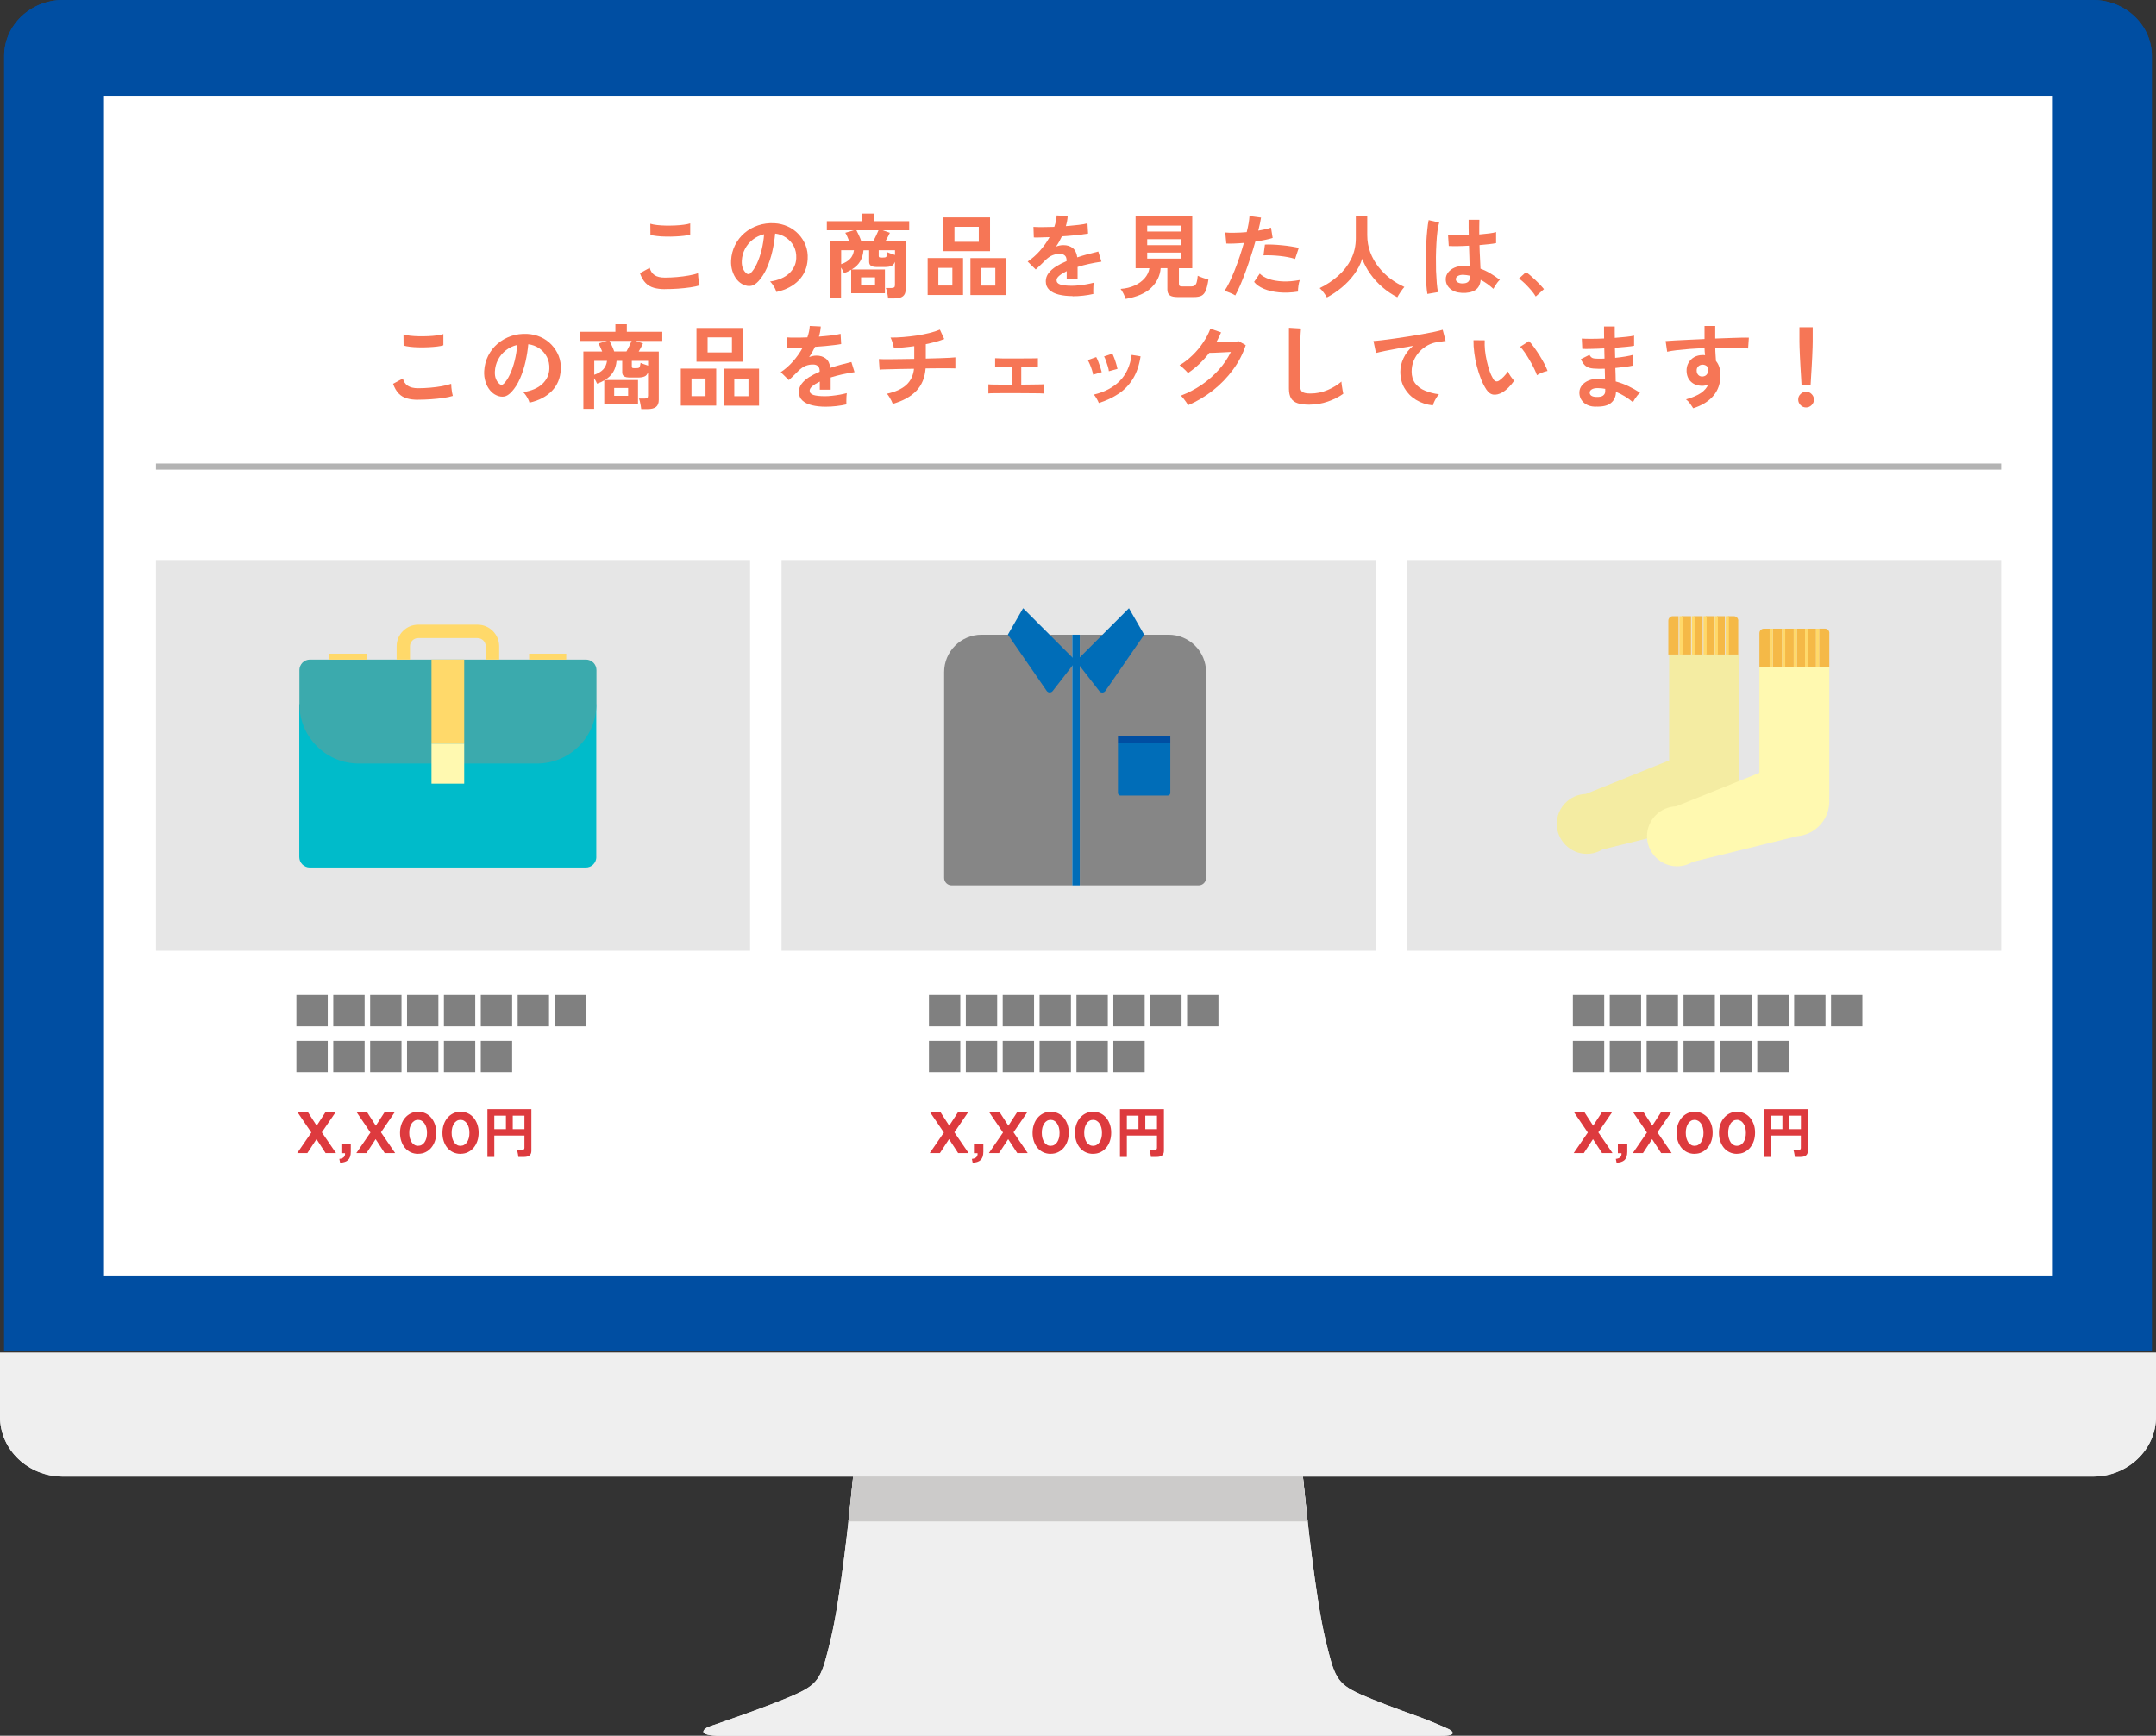 <?xml version="1.0" encoding="UTF-8"?>
<svg id="design" xmlns="http://www.w3.org/2000/svg" width="350.76" height="282.39" viewBox="0 0 350.76 282.39">
  <rect x="0" y="0" width="350.76" height="282.39" fill="#333333" stroke="none"/>
  <path d="m350.08,219.71V9.09C350.08,4.08,345.78,0,340.5,0H10.26C4.98,0,.68,4.08.68,9.09v210.62h349.4Z" style="fill: #004ea2;"/>
  <path d="m0,220.07v10.42c0,5.38,4.59,9.74,10.26,9.74h330.24c5.66,0,10.26-4.36,10.26-9.74v-10.42H0Z" style="fill: #efefef;"/>
  <path d="m235.79,281.37s-2.54-1.2-5.46-2.24c-3.12-1.11-6.86-2.51-9.07-3.51-3.87-1.76-4.2-2.91-5.64-8.93-1.58-6.56-3.05-20.41-3.65-26.46h-73.16c-.6,6.04-2.08,19.9-3.66,26.46-1.45,6.01-1.77,7.17-5.64,8.93-2.18,1-5.88,2.37-8.97,3.48-2.97,1.06-5.39,1.88-5.39,1.88,0,0-2.35,1.24,1.43,1.42h117.62c3.55.06,1.6-1.03,1.6-1.03" style="fill: #efefef;"/>
  <path d="m212.73,247.53c-.33-2.87-.59-5.45-.77-7.3h-73.17c-.18,1.85-.44,4.43-.77,7.3h74.71Z" style="fill: #cccbca;"/>
  <g>
    <path d="m350.08,219.7V9.09c0-5.01-4.29-9.09-9.58-9.09H10.26C4.98,0,.68,4.08.68,9.09v210.62h349.4Z" style="fill: #004ea2;"/>
    <path d="m0,220.07v10.42c0,5.38,4.59,9.73,10.26,9.73h330.24c5.66,0,10.26-4.36,10.26-9.73v-10.42H0Z" style="fill: #efefef;"/>
    <path d="m235.8,281.36s-2.54-1.2-5.46-2.24c-3.11-1.11-6.86-2.51-9.07-3.51-3.87-1.76-4.2-2.91-5.64-8.93-1.58-6.56-3.06-20.41-3.65-26.46h-73.16c-.6,6.04-2.08,19.9-3.66,26.46-1.45,6.01-1.77,7.17-5.64,8.93-2.18,1-5.87,2.37-8.97,3.48h0c-2.97,1.06-5.39,1.88-5.39,1.88,0,0-2.35,1.24,1.43,1.42h117.62c3.55.06,1.6-1.02,1.6-1.02Z" style="fill: #efefef;"/>
    <path d="m212.73,247.52c-.32-2.87-.59-5.45-.77-7.3h-73.17c-.18,1.85-.44,4.43-.77,7.3h74.71Z" style="fill: #cccbca;"/>
    <rect x="16.92" y="15.58" width="316.92" height="192.06" style="fill: #fff;"/>
  </g>
  <g>
    <path d="m108.17,47.04c-.67,0-1.27-.07-1.79-.22-.52-.15-.98-.41-1.35-.79s-.68-.91-.92-1.59l1.59-.87c.13.52.4.92.79,1.19.4.27.96.4,1.68.4.64,0,1.3-.03,1.98-.09.68-.06,1.32-.14,1.92-.25s1.1-.23,1.49-.38c0,.16.01.37.04.63.02.26.06.52.1.77.05.25.09.44.13.58-.4.13-.91.24-1.53.33-.62.09-1.29.16-2,.21-.72.05-1.42.07-2.12.07Zm-2.35-8.82l-.02-1.82c.29.09.65.16,1.09.21.43.05.9.08,1.41.09.5.01,1.01,0,1.52-.02.51-.02.98-.06,1.41-.12.43-.05.78-.13,1.06-.22v1.83c-.25.08-.59.14-1.02.19-.43.05-.9.09-1.41.11-.51.03-1.02.03-1.54.02-.52,0-1-.04-1.44-.09-.44-.05-.79-.11-1.06-.19Z" style="fill: #f67656;"/>
    <path d="m126.31,47.51c-.04-.16-.11-.35-.22-.57-.11-.22-.24-.43-.38-.64s-.29-.37-.43-.5c1.37-.21,2.41-.66,3.13-1.34.71-.69,1.09-1.49,1.13-2.42.04-.74-.1-1.4-.4-1.98-.31-.58-.73-1.05-1.27-1.41-.54-.36-1.12-.58-1.76-.65-.08.93-.23,1.88-.45,2.85-.22.97-.52,1.88-.89,2.73-.38.85-.83,1.57-1.37,2.16-.41.44-.81.7-1.19.76-.39.07-.79.02-1.22-.17-.42-.18-.79-.46-1.11-.85-.32-.39-.56-.85-.73-1.39-.17-.54-.24-1.11-.21-1.72.05-.91.27-1.74.65-2.5.38-.75.89-1.41,1.53-1.96.64-.55,1.38-.96,2.21-1.24.83-.28,1.71-.4,2.65-.35.76.04,1.48.21,2.15.51.67.3,1.26.71,1.76,1.24.5.52.89,1.13,1.17,1.82.27.69.39,1.45.34,2.26-.07,1.37-.55,2.52-1.44,3.44-.89.93-2.1,1.56-3.62,1.9Zm-4.88-3.03c.11.08.23.12.35.12s.24-.06.36-.18c.36-.36.69-.87,1-1.53.31-.66.56-1.41.77-2.24.2-.83.34-1.67.4-2.54-.69.16-1.3.45-1.84.87-.54.42-.96.93-1.27,1.52-.31.59-.49,1.25-.52,1.96-.02.47.04.88.19,1.22.14.35.34.61.58.79Z" style="fill: #f67656;"/>
    <path d="m144.49,48.54c-.01-.15-.04-.33-.08-.55-.04-.22-.08-.44-.13-.64-.05-.21-.1-.38-.17-.5h.92c.2,0,.34-.03.44-.1.09-.07.13-.19.13-.38v-3.78c-.13.34-.32.57-.58.68-.26.11-.62.17-1.1.17h-1.2c-.47,0-.81-.07-1.01-.2s-.31-.35-.31-.66v-1.86h-.92c-.06.69-.24,1.29-.55,1.81-.31.52-.76.95-1.37,1.31h5.41v3.86h-5.49v-3.81c-.17.1-.35.2-.54.29s-.4.17-.63.25c-.13-.31-.29-.61-.48-.9v4.99h-1.75v-9.33h3.06c-.1-.25-.21-.5-.31-.74s-.21-.43-.31-.58l1.4-.41h-4.4v-1.48h5.77v-1.23h1.86v1.23h5.77v1.48h-4.33l1.19.41c-.08.17-.19.38-.31.62-.13.24-.26.47-.39.71h3.27v7.84c0,.53-.15.92-.44,1.15-.3.24-.75.36-1.37.36h-1.04Zm-7.65-5.56c.65-.23,1.14-.52,1.47-.88.33-.35.54-.82.62-1.39h-2.08v2.27Zm3.25-3.79h2c.15-.26.3-.56.46-.89.15-.33.28-.61.38-.84h-3.6c.12.22.25.49.4.81s.27.62.37.92Zm0,7.21h2.27v-1.28h-2.27v1.28Zm3.23-4.5h.36c.18,0,.31-.02.4-.05s.15-.12.19-.24.08-.32.12-.58c.14.07.32.15.56.23.23.08.45.16.66.22v-.77h-2.65v.92c0,.1.02.17.07.21.04.04.15.06.31.06Z" style="fill: #f67656;"/>
    <path d="m150.92,47.99v-6.01h5.76v6.01h-5.76Zm1.74-1.54h2.28v-2.87h-2.28v2.87Zm.81-5.59v-5.49h7.6v5.49h-7.6Zm1.81-1.52h3.96v-2.44h-3.96v2.44Zm2.6,8.66v-6.01h5.77v6.01h-5.77Zm1.74-1.54h2.31v-2.87h-2.31v2.87Z" style="fill: #f67656;"/>
    <path d="m174.49,48.17c-.82,0-1.56-.08-2.22-.24s-1.18-.42-1.56-.77c-.38-.36-.57-.82-.57-1.4,0-.48.15-.92.44-1.31.29-.39.69-.75,1.2-1.08.51-.32,1.09-.62,1.74-.89v-.12c0-.35-.09-.61-.26-.77s-.4-.26-.67-.28c-.46-.03-.9.04-1.32.2s-.83.45-1.25.87c-.12.12-.27.27-.46.46-.19.19-.38.37-.57.55s-.35.33-.49.45l-1.31-1.29c.7-.46,1.36-1.04,1.98-1.74.62-.7,1.15-1.44,1.58-2.23-.56.02-1.07.04-1.53.05-.46.02-.81.02-1.03,0l-.06-1.72c.34.03.81.04,1.42.04s1.26-.02,1.97-.04c.23-.66.36-1.28.39-1.86l1.79.09c-.03.53-.13,1.08-.3,1.65.74-.06,1.43-.13,2.06-.2.64-.07,1.12-.16,1.46-.26l.1,1.67c-.28.05-.65.1-1.1.16-.45.05-.95.11-1.49.16s-1.1.1-1.67.13c-.13.28-.28.56-.44.85s-.34.56-.52.82c.4-.16.8-.24,1.21-.24.59,0,1.09.15,1.49.46.41.31.66.82.76,1.53.56-.19,1.13-.36,1.72-.52.58-.15,1.15-.3,1.7-.43l.51,1.65c-.7.1-1.38.22-2.04.37-.66.14-1.27.31-1.84.49v2h-1.77v-1.32c-.5.24-.9.49-1.2.74s-.45.5-.45.73c0,.34.21.58.62.71.41.13,1.04.2,1.88.2.34,0,.72-.02,1.15-.07.42-.04.85-.1,1.27-.18s.8-.16,1.12-.25c-.02.13-.04.32-.05.56-.01.25-.02.49-.02.73s0,.42.02.54c-.49.12-1.04.21-1.65.28-.61.07-1.18.1-1.71.1Z" style="fill: #f67656;"/>
    <path d="m183.13,48.62c-.07-.24-.19-.52-.35-.85s-.32-.58-.47-.77c.85-.06,1.61-.25,2.28-.55s1.22-.71,1.64-1.19.68-1.03.77-1.63h-2.25v-8.47h9.22v8.47h-2.17v2.55c0,.16.04.27.11.33.08.06.22.09.44.09h1.39c.27,0,.48-.05.62-.15.15-.1.26-.28.33-.53.08-.25.13-.6.17-1.06.2.11.48.22.83.34.35.12.66.21.91.29-.12.79-.27,1.39-.44,1.8-.18.41-.41.68-.71.83-.3.14-.71.21-1.21.21h-2.61c-.63,0-1.07-.1-1.33-.29-.25-.19-.38-.5-.38-.95v-3.46h-1.09c-.1,1.24-.62,2.3-1.54,3.19s-2.32,1.49-4.16,1.81Zm3.51-10.95h5.45v-.97h-5.45v.97Zm0,2.21h5.45v-.97h-5.45v.97Zm0,2.19h5.45v-.98h-5.45v.98Z" style="fill: #f67656;"/>
    <path d="m200.98,48.07c-.22-.14-.5-.28-.86-.43-.35-.15-.65-.25-.91-.31.26-.37.53-.84.81-1.42s.56-1.22.84-1.92c.28-.71.55-1.44.81-2.21.26-.77.49-1.52.7-2.26-.57.05-1.11.08-1.61.1-.5.02-.92.02-1.25,0l-.17-1.8c.41.04.93.06,1.55.04.62,0,1.27-.04,1.94-.1.13-.52.23-1,.31-1.44.07-.44.12-.83.14-1.17l1.88.25c-.04.29-.1.61-.18.97-.08.36-.17.74-.27,1.15.41-.07.79-.15,1.15-.23.36-.08.67-.17.92-.26l.27,1.68c-.31.1-.71.2-1.21.31-.5.11-1.03.2-1.61.28-.22.79-.46,1.6-.74,2.44-.27.83-.55,1.65-.84,2.44s-.58,1.52-.86,2.18c-.29.67-.56,1.23-.82,1.7Zm10.17-.63c-1.08.17-2.1.21-3.05.12s-1.79-.28-2.49-.58c-.71-.3-1.23-.68-1.58-1.12l.92-1.35c.35.36.84.65,1.48.88.63.22,1.38.35,2.24.39.85.04,1.79-.04,2.8-.23-.1.25-.18.57-.23.95s-.08.7-.07.96Zm-.45-5.31c-.33-.11-.71-.21-1.14-.29s-.88-.15-1.36-.2c-.48-.05-.94-.08-1.4-.1-.46-.02-.87-.01-1.24,0l.23-1.75c.36-.02.78-.02,1.27,0,.49.02.99.06,1.52.11.52.05,1.02.11,1.5.19.47.08.88.15,1.22.23l-.6,1.8Z" style="fill: #f67656;"/>
    <path d="m215.87,48.38c-.14-.25-.32-.52-.53-.8-.21-.28-.42-.52-.64-.71,1.11-.54,2.11-1.2,3-1.99.89-.79,1.59-1.69,2.11-2.72.51-1.03.77-2.17.77-3.41v-3.67h1.86v3.17c0,1,.17,1.93.49,2.8.33.87.78,1.67,1.35,2.39.57.72,1.21,1.35,1.93,1.9.72.54,1.48.99,2.27,1.34-.19.21-.4.48-.62.81-.22.33-.4.62-.53.87-.85-.44-1.65-.98-2.4-1.62s-1.41-1.36-1.97-2.15c-.57-.79-1.01-1.62-1.34-2.49-.29.9-.73,1.74-1.31,2.53s-1.25,1.5-2.01,2.13-1.57,1.18-2.43,1.63Z" style="fill: #f67656;"/>
    <path d="m232.22,47.82c-.07-.39-.12-.89-.17-1.51-.04-.61-.07-1.3-.08-2.05-.01-.75-.02-1.54,0-2.34,0-.8.03-1.59.07-2.36.04-.77.09-1.48.16-2.13.06-.65.14-1.19.23-1.62l1.71.4c-.11.35-.2.82-.28,1.41-.08.59-.13,1.25-.17,1.97-.04.73-.07,1.47-.08,2.24,0,.77,0,1.52.02,2.24.03.72.07,1.39.12,1.99s.12,1.08.2,1.46l-1.74.3Zm5.56-.18c-.78-.04-1.4-.27-1.88-.69-.47-.42-.7-.94-.69-1.56,0-.38.13-.73.38-1.06s.58-.58,1.02-.78c.44-.2.96-.29,1.58-.29.32,0,.62.01.9.04-.01-.44-.03-.94-.04-1.5-.02-.56-.04-1.17-.06-1.83-.62.04-1.22.06-1.8.07s-1.08,0-1.49-.02l-.12-1.83c.37.06.86.09,1.46.1.6,0,1.24,0,1.91-.04,0-.4-.02-.81-.02-1.22s0-.84,0-1.27h1.75c-.01.38-.02.77-.02,1.17,0,.4,0,.8,0,1.21.6-.05,1.14-.11,1.63-.17.49-.06.86-.14,1.11-.22v1.8c-.28.06-.66.12-1.14.17-.48.05-1,.1-1.56.15.02.73.04,1.43.08,2.09s.05,1.25.08,1.75c.56.2,1.1.46,1.62.77.52.31,1.03.66,1.53,1.04-.11.09-.24.23-.38.41-.15.19-.28.38-.4.57-.12.19-.21.36-.27.49-.67-.61-1.36-1.1-2.07-1.47-.07.79-.37,1.35-.91,1.69-.54.33-1.26.48-2.18.44Zm.14-1.53c.41,0,.72-.08.92-.25s.31-.46.31-.89v-.11c-.34-.08-.7-.13-1.06-.15-.37-.01-.67.05-.89.18-.23.13-.34.3-.35.51-.01.21.08.38.28.51.2.13.47.2.8.2Z" style="fill: #f67656;"/>
    <path d="m249.85,48.24c-.19-.32-.44-.67-.76-1.04-.32-.37-.65-.72-.99-1.06-.35-.33-.67-.61-.98-.83l1.14-1.04c.23.15.48.34.75.58.27.24.54.49.83.75.28.27.54.52.77.77.23.25.43.47.58.66l-1.33,1.2Z" style="fill: #f67656;"/>
    <path d="m68.01,65.04c-.67,0-1.27-.07-1.79-.22-.52-.14-.98-.41-1.35-.79s-.68-.91-.92-1.59l1.59-.87c.13.52.4.92.79,1.18.4.27.96.41,1.68.41.64,0,1.3-.03,1.98-.09.68-.06,1.32-.14,1.92-.25s1.1-.24,1.49-.38c0,.16.01.37.04.63s.06.51.1.76c.05.25.09.45.13.58-.4.13-.91.24-1.53.33s-1.29.16-2,.21c-.72.05-1.42.08-2.12.08Zm-2.35-8.82l-.02-1.81c.29.09.65.16,1.09.21.43.05.9.08,1.41.09s1.01,0,1.52-.02c.51-.02.98-.06,1.41-.12.43-.05.78-.13,1.06-.22v1.83c-.25.08-.59.15-1.02.2-.43.05-.9.09-1.41.11-.51.03-1.02.03-1.54.02-.52,0-1-.04-1.44-.09s-.79-.12-1.06-.2Z" style="fill: #f67656;"/>
    <path d="m86.14,65.51c-.04-.16-.11-.35-.22-.57s-.24-.43-.38-.64-.29-.37-.43-.5c1.37-.21,2.41-.66,3.13-1.34.71-.68,1.09-1.49,1.13-2.42.04-.74-.1-1.4-.4-1.98-.31-.58-.73-1.05-1.27-1.41-.54-.36-1.12-.57-1.76-.64-.08.93-.23,1.88-.45,2.85-.22.97-.52,1.88-.89,2.73s-.83,1.57-1.37,2.16c-.41.44-.81.7-1.19.76-.39.07-.79.01-1.22-.17-.42-.18-.79-.46-1.11-.85-.32-.39-.56-.85-.73-1.39-.17-.54-.24-1.11-.21-1.72.05-.91.27-1.74.65-2.5.38-.75.89-1.41,1.53-1.96.64-.55,1.38-.96,2.21-1.25.83-.28,1.71-.39,2.65-.34.76.04,1.48.21,2.15.51s1.26.71,1.76,1.24c.5.53.89,1.13,1.17,1.82.27.69.39,1.45.34,2.26-.07,1.37-.55,2.52-1.44,3.44s-2.1,1.56-3.62,1.9Zm-4.88-3.03c.11.08.23.12.35.12s.24-.06.36-.18c.36-.36.69-.87,1-1.53.31-.66.56-1.4.77-2.23.2-.83.34-1.67.4-2.54-.69.16-1.3.45-1.84.87-.54.42-.96.93-1.27,1.52-.31.59-.49,1.25-.52,1.96-.02.47.04.88.19,1.22.14.34.34.61.58.79Z" style="fill: #f67656;"/>
    <path d="m104.32,66.54c-.01-.15-.04-.33-.08-.55-.04-.22-.08-.44-.13-.65-.05-.21-.1-.38-.17-.5h.92c.2,0,.34-.03.44-.1.09-.07.13-.19.13-.38v-3.78c-.13.34-.32.57-.58.67-.26.11-.62.17-1.1.17h-1.2c-.47,0-.81-.06-1.01-.19s-.31-.35-.31-.66v-1.86h-.92c-.06.69-.24,1.29-.55,1.81-.31.52-.76.95-1.37,1.31h5.41v3.86h-5.49v-3.81c-.17.1-.35.2-.54.29s-.4.17-.63.25c-.13-.31-.29-.61-.48-.9v5h-1.75v-9.33h3.06c-.1-.25-.21-.49-.31-.73s-.21-.44-.31-.58l1.4-.41h-4.4v-1.49h5.77v-1.23h1.86v1.23h5.77v1.49h-4.33l1.19.41c-.08.17-.19.38-.31.62-.13.24-.26.47-.39.7h3.27v7.85c0,.53-.15.92-.44,1.15-.3.24-.75.36-1.37.36h-1.04Zm-7.65-5.56c.65-.23,1.14-.52,1.47-.88.33-.35.54-.82.62-1.39h-2.08v2.27Zm3.25-3.8h2c.15-.26.3-.55.46-.88.15-.33.28-.61.38-.84h-3.6c.12.22.25.49.4.81.15.32.27.63.37.92Zm0,7.22h2.27v-1.28h-2.27v1.28Zm3.23-4.5h.36c.18,0,.31-.02.4-.05s.15-.12.19-.24.08-.32.12-.58c.14.07.32.15.56.23.23.08.45.16.66.22v-.77h-2.65v.92c0,.1.02.17.07.21s.15.06.31.06Z" style="fill: #f67656;"/>
    <path d="m110.76,65.99v-6.02h5.76v6.02h-5.76Zm1.74-1.54h2.28v-2.87h-2.28v2.87Zm.81-5.6v-5.49h7.6v5.49h-7.6Zm1.81-1.51h3.96v-2.45h-3.96v2.45Zm2.6,8.66v-6.02h5.77v6.02h-5.77Zm1.74-1.54h2.31v-2.87h-2.31v2.87Z" style="fill: #f67656;"/>
    <path d="m134.32,66.17c-.82,0-1.56-.08-2.22-.24s-1.18-.42-1.56-.77c-.38-.35-.57-.82-.57-1.4,0-.48.15-.92.44-1.31.29-.39.69-.75,1.2-1.08.51-.32,1.09-.62,1.74-.89v-.12c0-.35-.09-.61-.26-.77s-.4-.26-.67-.28c-.46-.03-.9.04-1.32.2s-.83.45-1.25.87c-.12.12-.27.27-.46.46-.19.19-.38.37-.57.55s-.35.33-.49.45l-1.31-1.29c.7-.46,1.36-1.04,1.98-1.74s1.15-1.45,1.58-2.24c-.56.02-1.07.04-1.53.05s-.81.02-1.03,0l-.06-1.73c.34.03.81.04,1.42.04s1.26-.01,1.97-.04c.23-.66.36-1.28.39-1.86l1.79.09c-.03.53-.13,1.08-.3,1.65.74-.06,1.43-.13,2.06-.2.64-.08,1.12-.16,1.46-.26l.1,1.67c-.28.05-.65.1-1.1.16-.45.05-.95.11-1.49.16s-1.1.09-1.67.13c-.13.28-.28.56-.44.85s-.34.56-.52.82c.4-.16.8-.24,1.21-.24.59,0,1.09.16,1.49.46.41.31.66.82.76,1.53.56-.19,1.13-.36,1.72-.52.58-.15,1.15-.3,1.7-.43l.51,1.65c-.7.1-1.38.22-2.04.37-.66.15-1.27.31-1.84.49v1.99h-1.77v-1.32c-.5.24-.9.49-1.2.74s-.45.5-.45.73c0,.34.21.58.62.71.41.13,1.04.2,1.88.2.34,0,.72-.02,1.15-.07.42-.04.85-.11,1.27-.18.42-.08.8-.16,1.12-.25-.02.13-.04.32-.05.56-.01.25-.02.49-.02.73s0,.42.02.54c-.49.12-1.04.21-1.65.28-.61.07-1.18.1-1.71.1Z" style="fill: #f67656;"/>
    <path d="m145.26,65.72c-.06-.16-.15-.35-.25-.56-.11-.21-.23-.42-.36-.63s-.25-.36-.36-.47c1.37-.3,2.42-.77,3.14-1.42.72-.65,1.15-1.53,1.27-2.64-.87,0-1.7.02-2.49.04-.79.02-1.46.04-2.02.05-.56.01-.92.03-1.09.05l-.12-1.72c.11,0,.34.02.7.02.35,0,.8,0,1.33,0s1.12-.01,1.75-.02c.64,0,1.3-.02,1.98-.03v-2.07c-1.2.17-2.31.27-3.32.3-.02-.16-.06-.35-.12-.56s-.13-.43-.2-.64-.15-.38-.22-.5c.65,0,1.34-.01,2.07-.08.73-.06,1.46-.14,2.19-.25.73-.11,1.42-.25,2.07-.41s1.22-.35,1.7-.55l.71,1.53c-.4.16-.86.31-1.37.45-.52.14-1.06.27-1.63.39v2.34c.78-.02,1.51-.04,2.19-.06.68-.02,1.25-.04,1.72-.07.47-.03.77-.05.9-.07v1.8c-.15,0-.46-.02-.94-.02s-1.05,0-1.73,0c-.68,0-1.4.01-2.17.02-.12,1.51-.62,2.73-1.52,3.66s-2.16,1.63-3.81,2.1Z" style="fill: #f67656;"/>
    <path d="m160.8,64.03v-1.5c.25.02.71.04,1.4.04s1.5.01,2.45.01v-2.85c-.63,0-1.21,0-1.73,0-.52,0-.86.02-1.02.04v-1.49c.23.02.65.03,1.27.04.61,0,1.37,0,2.26,0s1.6,0,2.21-.01c.62,0,1.02-.02,1.22-.03v1.49c-.16-.02-.48-.03-.94-.04-.47,0-1.06,0-1.77,0v2.85c.91,0,1.7-.02,2.36-.03.67,0,1.09-.02,1.28-.03v1.5c-.24-.02-.75-.04-1.52-.04-.77-.01-1.74-.02-2.9-.02-.65,0-1.29,0-1.94,0s-1.2,0-1.67.01c-.48,0-.79.02-.95.04Z" style="fill: #f67656;"/>
    <path d="m177.84,60.96c-.03-.2-.1-.46-.19-.76-.1-.31-.21-.62-.34-.92-.13-.3-.24-.53-.34-.69l1.37-.5c.1.17.21.41.33.72.12.31.23.62.34.94.1.31.18.58.23.8l-1.4.41Zm.93,4.61c-.08-.21-.2-.45-.36-.73-.16-.28-.31-.49-.46-.64,1.73-.41,3.13-1.14,4.19-2.19,1.06-1.05,1.72-2.47,1.97-4.27l1.45.24c-.22,1.45-.64,2.67-1.25,3.66-.62.99-1.39,1.8-2.33,2.42-.94.62-2.01,1.13-3.22,1.51Zm1.63-5.18c-.02-.2-.07-.46-.17-.77-.09-.31-.19-.62-.3-.93-.11-.3-.22-.54-.31-.7l1.36-.45c.09.18.19.42.31.74.11.31.22.62.31.94.09.31.16.58.2.8l-1.41.38Z" style="fill: #f67656;"/>
    <path d="m193.29,65.95c-.07-.15-.17-.33-.31-.53-.14-.2-.29-.4-.44-.59-.16-.19-.3-.35-.43-.46,1.21-.46,2.34-1.05,3.38-1.76,1.04-.71,1.97-1.53,2.79-2.44.82-.91,1.47-1.88,1.97-2.91-.42.02-.87.04-1.34.07-.48.03-.91.04-1.3.06-.39.01-.68.02-.87.02-.49.64-1.03,1.24-1.61,1.79-.58.56-1.2,1.05-1.85,1.49-.09-.11-.22-.25-.38-.41s-.33-.32-.51-.48c-.17-.16-.34-.28-.49-.38.74-.43,1.44-.97,2.1-1.61.66-.64,1.25-1.34,1.75-2.1.51-.75.9-1.5,1.17-2.24l1.74.61c-.12.28-.25.56-.38.83-.13.27-.27.54-.42.79.43,0,.9-.02,1.4-.04.5-.02.97-.04,1.39-.06.42-.02.72-.05.9-.08l1.12.64c-.47,1.42-1.16,2.76-2.08,4-.92,1.25-2,2.37-3.24,3.35-1.25.98-2.6,1.79-4.07,2.42Z" style="fill: #f67656;"/>
    <path d="m213.06,65.84c-.8,0-1.45-.08-1.94-.24s-.85-.43-1.08-.81c-.22-.38-.34-.89-.34-1.54v-9.92l1.96.12c-.02.17-.04.46-.06.85-.02.4-.04.83-.04,1.29,0,.37-.02.78-.02,1.21,0,.44,0,.93,0,1.46v4.62c0,.44.12.74.37.9s.67.24,1.28.24c.98,0,1.91-.19,2.78-.56.88-.37,1.63-.83,2.27-1.38,0,.19.03.42.07.68.03.26.07.52.12.75.04.24.08.42.11.55-.72.52-1.56.94-2.51,1.27s-1.94.5-2.96.5Z" style="fill: #f67656;"/>
    <path d="m233.13,65.96c-1.04-.12-1.96-.42-2.76-.91-.8-.49-1.42-1.12-1.88-1.91s-.67-1.68-.67-2.68c0-.72.17-1.45.52-2.2.35-.75.87-1.41,1.55-1.99-.8.13-1.6.27-2.39.41-.79.15-1.51.28-2.15.41-.64.13-1.14.25-1.49.34l-.41-1.95c.33-.02.79-.06,1.37-.13s1.24-.16,1.98-.26c.74-.1,1.5-.22,2.28-.34s1.54-.25,2.28-.38c.73-.13,1.39-.26,1.98-.38.58-.12,1.04-.24,1.37-.34l.48,1.83c-.15,0-.34.03-.56.07s-.48.07-.77.11c-.54.07-1.06.24-1.57.51-.5.27-.96.62-1.35,1.04-.39.42-.71.91-.94,1.46-.23.55-.34,1.15-.34,1.79,0,.76.2,1.4.58,1.91.39.51.92.91,1.6,1.19s1.43.48,2.27.58c-.15.16-.29.35-.43.58-.14.22-.26.45-.36.67s-.17.41-.2.56Z" style="fill: #f67656;"/>
    <path d="m244.38,63.86c-.5.28-.97.39-1.41.34-.44-.05-.83-.34-1.17-.85-.31-.48-.6-1.04-.86-1.69-.26-.65-.48-1.34-.67-2.07-.19-.73-.33-1.46-.42-2.19-.1-.73-.14-1.41-.13-2.05l1.83.02c-.03.49-.01,1.02.04,1.6.06.58.16,1.17.29,1.75s.29,1.14.46,1.64.38.93.58,1.27c.14.24.29.38.46.41.17.04.34,0,.53-.13.24-.16.49-.38.76-.66.26-.28.49-.55.67-.81.05.15.13.32.25.51.11.19.24.38.38.55.13.18.26.33.37.44-.27.4-.58.77-.92,1.11-.34.34-.69.61-1.04.81Zm5.67-2.81c-.1-.29-.25-.65-.46-1.08-.21-.43-.45-.88-.72-1.34-.27-.46-.54-.9-.81-1.29-.27-.4-.52-.7-.75-.92l1.44-.92c.25.25.53.58.83,1s.6.87.9,1.34c.29.47.56.94.79,1.38.23.45.39.82.5,1.13-.31.06-.62.16-.94.29-.32.13-.57.26-.77.4Z" style="fill: #f67656;"/>
    <path d="m259.62,66.18c-.85-.03-1.51-.26-1.98-.7-.47-.44-.7-.99-.69-1.64,0-.43.15-.81.42-1.15.27-.34.64-.61,1.12-.8.48-.19,1.04-.27,1.67-.24.17,0,.33,0,.49.02.16.01.31.03.47.05l-.04-1.73c-.17,0-.34.01-.52.01h-.52c-.6,0-1.07-.05-1.42-.14-.35-.1-.62-.26-.83-.48-.21-.22-.41-.54-.61-.94l1.41-.71c.14.27.31.44.5.52.19.08.52.11.98.11.15,0,.31,0,.47,0s.33-.01.5-.02c0-.27-.02-.54-.02-.83s-.01-.56-.02-.83c-.73.04-1.42.07-2.07.08-.65.02-1.15.02-1.51,0l-.08-1.68c.35.03.86.04,1.52.04.66,0,1.36-.02,2.11-.05,0-.36-.01-.71-.01-1.03v-.92h1.74v.87c0,.31,0,.64.01.98.68-.05,1.3-.11,1.88-.17.57-.06.99-.13,1.26-.2v1.65c-.27.06-.69.12-1.25.17-.57.06-1.19.11-1.87.16.01.27.02.54.02.82,0,.27.01.55.02.82.59-.06,1.15-.13,1.68-.22s.95-.18,1.26-.28v1.75c-.37.08-.81.16-1.31.22-.5.07-1.04.13-1.6.18.02.4.03.79.04,1.15,0,.37.01.72.02,1.04.74.2,1.44.46,2.1.78s1.28.67,1.86,1.05c-.13.1-.27.25-.43.44-.16.2-.3.39-.43.59s-.23.37-.3.51c-.84-.71-1.76-1.27-2.76-1.68-.01.75-.27,1.35-.79,1.79-.51.45-1.35.65-2.5.61Zm.06-1.6c.52.02.9-.05,1.12-.22.23-.17.35-.4.35-.68v-.42c-.21-.04-.42-.07-.62-.09-.21-.02-.41-.03-.61-.03-.42,0-.74.07-.96.21-.22.14-.33.31-.33.51,0,.45.35.69,1.05.72Z" style="fill: #f67656;"/>
    <path d="m275.46,66.41c-.12-.2-.28-.44-.48-.72-.2-.28-.43-.52-.69-.72,1.06-.3,1.88-.65,2.45-1.04.57-.4.96-.86,1.19-1.4-.32.16-.64.24-.96.24-.76,0-1.37-.21-1.84-.64s-.71-1.01-.74-1.74c-.02-.5.08-.95.3-1.34.22-.39.53-.71.93-.94.4-.23.86-.34,1.37-.34.08,0,.15,0,.21,0s.12.01.2.02c-.02-.18-.04-.37-.06-.55-.02-.19-.03-.39-.03-.6-.81.03-1.6.08-2.37.13-.77.06-1.48.13-2.12.2-.64.08-1.17.16-1.59.26l-.25-1.74c.36-.03.86-.06,1.51-.1.65-.04,1.39-.07,2.23-.11s1.7-.08,2.59-.12v-2.12h1.74v2.04c.78-.03,1.53-.06,2.24-.08.71-.03,1.34-.05,1.91-.06.56-.01,1-.02,1.32,0l-.12,1.76c-.58-.07-1.35-.11-2.3-.13-.96-.01-1.97-.01-3.04,0,0,.36.01.72.04,1.09.02.37.05.73.07,1.07.49.58.73,1.35.73,2.31,0,1.33-.38,2.45-1.15,3.35-.77.91-1.86,1.58-3.25,2.02Zm1.51-5.15c.28-.02.5-.11.66-.28.16-.17.24-.39.24-.66,0-.09,0-.19-.02-.29-.01-.1-.03-.22-.05-.34-.21-.24-.48-.36-.79-.36-.28,0-.52.09-.71.27-.19.18-.28.41-.27.69,0,.29.09.53.26.71.17.18.4.27.68.26Z" style="fill: #f67656;"/>
    <path d="m293.83,66.29c-.35,0-.65-.12-.9-.38s-.38-.55-.38-.9.12-.65.38-.9.55-.38.9-.38.65.12.9.38c.25.25.38.55.38.9s-.13.65-.38.9c-.25.25-.55.38-.9.38Zm-.74-3.71c-.02-.31-.04-.72-.07-1.22-.03-.5-.06-1.05-.1-1.63-.04-.58-.07-1.16-.09-1.72-.03-.57-.05-1.07-.06-1.5-.01-.44-.02-.75-.02-.94v-2.33h2.16v2.33c0,.19,0,.5-.02.94-.01.43-.04.93-.06,1.5-.02.56-.05,1.14-.09,1.72s-.07,1.13-.1,1.63c-.03.5-.05.91-.07,1.22h-1.47Z" style="fill: #f67656;"/>
  </g>
  <g>
    <g>
      <rect x="25.38" y="91.11" width="96.65" height="63.58" style="fill: #e6e6e6;"/>
      <rect x="127.15" y="91.11" width="96.65" height="63.58" style="fill: #e6e6e6;"/>
      <rect x="228.91" y="91.11" width="96.65" height="63.58" style="fill: #e6e6e6;"/>
    </g>
    <g>
      <path d="m48.22,166.98v-5.1h5.1v5.1h-5.1Z" style="fill: gray;"/>
      <path d="m54.22,166.98v-5.1h5.1v5.1h-5.1Z" style="fill: gray;"/>
      <path d="m60.22,166.98v-5.1h5.1v5.1h-5.1Z" style="fill: gray;"/>
      <path d="m66.22,166.98v-5.1h5.1v5.1h-5.1Z" style="fill: gray;"/>
      <path d="m72.22,166.98v-5.1h5.1v5.1h-5.1Z" style="fill: gray;"/>
      <path d="m78.22,166.98v-5.1h5.1v5.1h-5.1Z" style="fill: gray;"/>
      <path d="m84.22,166.98v-5.1h5.1v5.1h-5.1Z" style="fill: gray;"/>
      <path d="m90.22,166.98v-5.1h5.1v5.1h-5.1Z" style="fill: gray;"/>
    </g>
    <g>
      <path d="m48.22,174.43v-5.1h5.1v5.1h-5.1Z" style="fill: gray;"/>
      <path d="m54.22,174.43v-5.1h5.1v5.1h-5.1Z" style="fill: gray;"/>
      <path d="m60.22,174.43v-5.1h5.1v5.1h-5.1Z" style="fill: gray;"/>
      <path d="m66.22,174.43v-5.1h5.1v5.1h-5.1Z" style="fill: gray;"/>
      <path d="m72.22,174.43v-5.1h5.1v5.1h-5.1Z" style="fill: gray;"/>
      <path d="m78.22,174.43v-5.1h5.1v5.1h-5.1Z" style="fill: gray;"/>
    </g>
    <g>
      <path d="m50.64,184.24l-2.21-3.25h1.7l1.39,2.15,1.4-2.15h1.65l-2.21,3.23,2.31,3.38h-1.7l-1.48-2.27-1.49,2.27h-1.65l2.31-3.36Z" style="fill: #dd3a3e;"/>
      <path d="m55.2,188.54c.67-.07.98-.38.93-.93h-.59v-1.51h1.53v1.28c0,.62-.15,1.07-.45,1.35-.3.27-.73.41-1.29.42l-.12-.6Z" style="fill: #dd3a3e;"/>
      <path d="m60.26,184.24l-2.21-3.25h1.7l1.39,2.15,1.4-2.15h1.65l-2.21,3.23,2.31,3.38h-1.7l-1.48-2.27-1.49,2.27h-1.65l2.31-3.36Z" style="fill: #dd3a3e;"/>
      <path d="m68.02,187.72c-.44,0-.84-.09-1.21-.26-.36-.17-.67-.41-.93-.72-.26-.31-.45-.67-.59-1.08s-.21-.86-.21-1.34v-.02c0-.48.07-.93.21-1.34.14-.42.34-.78.6-1.09.26-.31.57-.55.93-.73.36-.18.76-.27,1.21-.27s.83.09,1.2.26.67.41.93.72.45.67.6,1.08c.14.42.21.86.21,1.34v.02c0,.48-.07.93-.21,1.34-.14.42-.34.78-.6,1.09-.26.31-.57.55-.93.73-.36.18-.76.26-1.2.26Zm.02-1.31c.22,0,.42-.05.59-.16.18-.1.33-.25.45-.43.13-.19.22-.41.29-.66.07-.25.1-.53.1-.84v-.02c0-.3-.03-.58-.1-.84-.07-.25-.17-.48-.3-.67s-.28-.34-.46-.44c-.18-.11-.38-.16-.59-.16s-.42.05-.6.16-.33.25-.45.44c-.12.19-.22.41-.29.66-.07.26-.1.54-.1.84v.02c0,.3.03.58.1.84.07.26.17.48.29.67s.28.33.46.44c.18.11.38.16.6.16Z" style="fill: #dd3a3e;"/>
      <path d="m74.92,187.72c-.44,0-.84-.09-1.21-.26-.36-.17-.67-.41-.93-.72-.26-.31-.45-.67-.59-1.08s-.21-.86-.21-1.34v-.02c0-.48.07-.93.21-1.34.14-.42.34-.78.6-1.09.26-.31.57-.55.93-.73.36-.18.76-.27,1.21-.27s.83.09,1.2.26.67.41.93.72.45.67.6,1.08c.14.42.21.86.21,1.34v.02c0,.48-.07.93-.21,1.34-.14.42-.34.78-.6,1.09-.26.31-.57.55-.93.73-.36.18-.76.26-1.2.26Zm.02-1.31c.22,0,.42-.05.59-.16.18-.1.33-.25.45-.43.13-.19.22-.41.29-.66.07-.25.1-.53.1-.84v-.02c0-.3-.03-.58-.1-.84-.07-.25-.17-.48-.3-.67s-.28-.34-.46-.44c-.18-.11-.38-.16-.59-.16s-.42.05-.6.16-.33.25-.45.44c-.12.19-.22.41-.29.66-.07.26-.1.54-.1.84v.02c0,.3.03.58.1.84.07.26.17.48.29.67s.28.33.46.44c.18.11.38.16.6.16Z" style="fill: #dd3a3e;"/>
      <path d="m79.3,188.22v-7.77h7.15v6.79c0,.65-.4.98-1.19.98h-.93c0-.1-.02-.23-.05-.38-.03-.15-.06-.3-.09-.45-.03-.14-.07-.26-.1-.34h.87c.13,0,.22-.02.27-.06.06-.04.09-.13.09-.25v-2h-4.9v3.48h-1.12Zm1.12-4.52h1.89v-2.19h-1.89v2.19Zm3,0h1.9v-2.19h-1.9v2.19Z" style="fill: #dd3a3e;"/>
    </g>
    <g>
      <path d="m151.13,166.98v-5.1h5.1v5.1h-5.1Z" style="fill: gray;"/>
      <path d="m157.13,166.98v-5.1h5.1v5.1h-5.1Z" style="fill: gray;"/>
      <path d="m163.13,166.98v-5.1h5.1v5.1h-5.1Z" style="fill: gray;"/>
      <path d="m169.13,166.98v-5.1h5.1v5.1h-5.1Z" style="fill: gray;"/>
      <path d="m175.13,166.98v-5.1h5.1v5.1h-5.1Z" style="fill: gray;"/>
      <path d="m181.13,166.98v-5.1h5.1v5.1h-5.1Z" style="fill: gray;"/>
      <path d="m187.13,166.98v-5.1h5.1v5.1h-5.1Z" style="fill: gray;"/>
      <path d="m193.13,166.98v-5.1h5.1v5.1h-5.1Z" style="fill: gray;"/>
    </g>
    <g>
      <path d="m151.13,174.43v-5.1h5.1v5.1h-5.1Z" style="fill: gray;"/>
      <path d="m157.13,174.43v-5.1h5.1v5.1h-5.1Z" style="fill: gray;"/>
      <path d="m163.13,174.43v-5.1h5.1v5.1h-5.1Z" style="fill: gray;"/>
      <path d="m169.13,174.43v-5.1h5.1v5.1h-5.1Z" style="fill: gray;"/>
      <path d="m175.13,174.43v-5.1h5.1v5.1h-5.1Z" style="fill: gray;"/>
      <path d="m181.13,174.43v-5.1h5.1v5.1h-5.1Z" style="fill: gray;"/>
    </g>
    <g>
      <path d="m153.55,184.24l-2.21-3.25h1.7l1.39,2.15,1.4-2.15h1.65l-2.21,3.23,2.31,3.38h-1.7l-1.48-2.27-1.49,2.27h-1.65l2.31-3.36Z" style="fill: #dd3a3e;"/>
      <path d="m158.11,188.54c.67-.07.98-.38.93-.93h-.59v-1.51h1.53v1.28c0,.62-.15,1.07-.45,1.35-.3.27-.73.41-1.29.42l-.12-.6Z" style="fill: #dd3a3e;"/>
      <path d="m163.17,184.24l-2.21-3.25h1.7l1.39,2.15,1.4-2.15h1.65l-2.21,3.23,2.31,3.38h-1.7l-1.48-2.27-1.49,2.27h-1.65l2.31-3.36Z" style="fill: #dd3a3e;"/>
      <path d="m170.93,187.72c-.44,0-.84-.09-1.21-.26-.36-.17-.67-.41-.93-.72-.26-.31-.45-.67-.59-1.08s-.21-.86-.21-1.34v-.02c0-.48.07-.93.21-1.34.14-.42.34-.78.6-1.09.26-.31.57-.55.93-.73.36-.18.76-.27,1.21-.27s.83.09,1.2.26.67.41.93.72.45.67.6,1.08c.14.42.21.86.21,1.34v.02c0,.48-.07.93-.21,1.34-.14.42-.34.78-.6,1.09-.26.31-.57.55-.93.73-.36.18-.76.26-1.2.26Zm.02-1.31c.22,0,.42-.05.59-.16.18-.1.33-.25.45-.43.13-.19.22-.41.29-.66.07-.25.1-.53.1-.84v-.02c0-.3-.03-.58-.1-.84-.07-.25-.17-.48-.3-.67s-.28-.34-.46-.44c-.18-.11-.38-.16-.59-.16s-.42.05-.6.16-.33.25-.45.44c-.12.19-.22.41-.29.66-.07.26-.1.54-.1.84v.02c0,.3.03.58.1.84.07.26.17.48.29.67s.28.33.46.44c.18.11.38.16.6.16Z" style="fill: #dd3a3e;"/>
      <path d="m177.83,187.72c-.44,0-.84-.09-1.21-.26-.36-.17-.67-.41-.93-.72-.26-.31-.45-.67-.59-1.08s-.21-.86-.21-1.34v-.02c0-.48.07-.93.21-1.34.14-.42.34-.78.6-1.09.26-.31.57-.55.93-.73.36-.18.76-.27,1.21-.27s.83.09,1.2.26.67.41.93.72.45.67.6,1.08c.14.42.21.86.21,1.34v.02c0,.48-.07.93-.21,1.34-.14.42-.34.78-.6,1.09-.26.31-.57.55-.93.73-.36.18-.76.26-1.2.26Zm.02-1.31c.22,0,.42-.05.59-.16.18-.1.33-.25.45-.43.13-.19.22-.41.29-.66.07-.25.1-.53.1-.84v-.02c0-.3-.03-.58-.1-.84-.07-.25-.17-.48-.3-.67s-.28-.34-.46-.44c-.18-.11-.38-.16-.59-.16s-.42.05-.6.16-.33.25-.45.44c-.12.19-.22.41-.29.66-.07.26-.1.54-.1.84v.02c0,.3.03.58.1.84.07.26.17.48.29.67s.28.33.46.44c.18.11.38.16.6.16Z" style="fill: #dd3a3e;"/>
      <path d="m182.21,188.22v-7.77h7.15v6.79c0,.65-.4.98-1.19.98h-.93c0-.1-.02-.23-.05-.38-.03-.15-.06-.3-.09-.45-.03-.14-.07-.26-.1-.34h.87c.13,0,.22-.02.27-.06.06-.04.09-.13.09-.25v-2h-4.9v3.48h-1.12Zm1.12-4.52h1.89v-2.19h-1.89v2.19Zm3,0h1.9v-2.19h-1.9v2.19Z" style="fill: #dd3a3e;"/>
    </g>
    <g>
      <path d="m255.89,166.98v-5.1h5.1v5.1h-5.1Z" style="fill: gray;"/>
      <path d="m261.89,166.98v-5.1h5.1v5.1h-5.1Z" style="fill: gray;"/>
      <path d="m267.89,166.98v-5.1h5.1v5.1h-5.1Z" style="fill: gray;"/>
      <path d="m273.89,166.98v-5.1h5.1v5.1h-5.1Z" style="fill: gray;"/>
      <path d="m279.89,166.98v-5.1h5.1v5.1h-5.1Z" style="fill: gray;"/>
      <path d="m285.89,166.98v-5.1h5.1v5.1h-5.1Z" style="fill: gray;"/>
      <path d="m291.89,166.98v-5.1h5.1v5.1h-5.1Z" style="fill: gray;"/>
      <path d="m297.89,166.98v-5.1h5.1v5.1h-5.1Z" style="fill: gray;"/>
    </g>
    <g>
      <path d="m255.89,174.43v-5.1h5.1v5.1h-5.1Z" style="fill: gray;"/>
      <path d="m261.89,174.43v-5.1h5.1v5.1h-5.1Z" style="fill: gray;"/>
      <path d="m267.89,174.43v-5.1h5.1v5.1h-5.1Z" style="fill: gray;"/>
      <path d="m273.89,174.43v-5.1h5.1v5.1h-5.1Z" style="fill: gray;"/>
      <path d="m279.89,174.43v-5.1h5.1v5.1h-5.1Z" style="fill: gray;"/>
      <path d="m285.89,174.43v-5.1h5.1v5.1h-5.1Z" style="fill: gray;"/>
    </g>
    <g>
      <path d="m258.31,184.24l-2.21-3.25h1.7l1.39,2.15,1.4-2.15h1.65l-2.21,3.23,2.31,3.38h-1.7l-1.48-2.27-1.49,2.27h-1.65l2.31-3.36Z" style="fill: #dd3a3e;"/>
      <path d="m262.87,188.54c.67-.07.98-.38.93-.93h-.59v-1.51h1.53v1.28c0,.62-.15,1.07-.45,1.35-.3.27-.73.41-1.29.42l-.12-.6Z" style="fill: #dd3a3e;"/>
      <path d="m267.93,184.24l-2.21-3.25h1.7l1.39,2.15,1.4-2.15h1.65l-2.21,3.23,2.31,3.38h-1.7l-1.48-2.27-1.49,2.27h-1.65l2.31-3.36Z" style="fill: #dd3a3e;"/>
      <path d="m275.69,187.72c-.44,0-.84-.09-1.2-.26-.36-.17-.67-.41-.93-.72-.25-.31-.45-.67-.59-1.08-.14-.42-.21-.86-.21-1.34v-.02c0-.48.07-.93.21-1.34.14-.42.34-.78.6-1.09.26-.31.57-.55.93-.73s.76-.27,1.2-.27.83.09,1.19.26c.36.17.67.41.93.72s.45.67.6,1.08.21.86.21,1.34v.02c0,.48-.07.93-.21,1.34s-.34.78-.6,1.09c-.26.31-.57.55-.93.73-.36.18-.76.26-1.21.26Zm.02-1.31c.22,0,.42-.05.59-.16.18-.1.33-.25.45-.43.13-.19.22-.41.29-.66.07-.25.1-.53.1-.84v-.02c0-.3-.03-.58-.1-.84-.07-.25-.17-.48-.3-.67s-.28-.34-.46-.44-.38-.16-.59-.16-.42.05-.59.16-.33.25-.45.44c-.12.19-.22.41-.29.66-.07.26-.1.54-.1.84v.02c0,.3.03.58.1.84s.17.48.29.67.28.33.46.44c.18.11.38.16.6.16Z" style="fill: #dd3a3e;"/>
      <path d="m282.59,187.72c-.44,0-.84-.09-1.2-.26-.36-.17-.67-.41-.93-.72-.25-.31-.45-.67-.59-1.08-.14-.42-.21-.86-.21-1.34v-.02c0-.48.07-.93.21-1.34.14-.42.34-.78.6-1.09.26-.31.57-.55.93-.73s.76-.27,1.2-.27.83.09,1.19.26c.36.17.67.41.93.72s.45.67.6,1.08.21.86.21,1.34v.02c0,.48-.07.93-.21,1.34s-.34.78-.6,1.09c-.26.31-.57.55-.93.73-.36.18-.76.26-1.21.26Zm.02-1.31c.22,0,.42-.05.59-.16.18-.1.33-.25.45-.43.13-.19.22-.41.29-.66.07-.25.1-.53.1-.84v-.02c0-.3-.03-.58-.1-.84-.07-.25-.17-.48-.3-.67s-.28-.34-.46-.44-.38-.16-.59-.16-.42.05-.59.16-.33.25-.45.44c-.12.19-.22.41-.29.66-.07.26-.1.54-.1.84v.02c0,.3.03.58.1.84s.17.48.29.67.28.33.46.44c.18.11.38.16.6.16Z" style="fill: #dd3a3e;"/>
      <path d="m286.97,188.22v-7.77h7.15v6.79c0,.65-.4.98-1.19.98h-.93c0-.1-.02-.23-.05-.38-.03-.15-.06-.3-.09-.45-.03-.14-.07-.26-.1-.34h.87c.13,0,.22-.02.27-.06.06-.04.08-.13.08-.25v-2h-4.9v3.48h-1.12Zm1.12-4.52h1.89v-2.19h-1.89v2.19Zm3,0h1.9v-2.19h-1.9v2.19Z" style="fill: #dd3a3e;"/>
    </g>
    <path d="m159.69,103.26c-3.36,0-6.09,2.73-6.09,6.09v33.48c0,.67.55,1.22,1.22,1.22h19.63v-40.79h-14.76Z" style="fill: #868686;"/>
    <path d="m190.13,103.26h-14.46v40.79h19.33c.67,0,1.22-.54,1.22-1.22v-33.48c0-3.36-2.73-6.09-6.09-6.09" style="fill: #868686;"/>
    <rect x="174.45" y="144.05" width="1.22" height=".04" style="fill: #e4e3e6;"/>
    <rect x="174.45" y="103.26" width="1.22" height="40.79" style="fill: #006db8;"/>
    <rect x="181.88" y="119.69" width="8.52" height="1.22" style="fill: #004ea2;"/>
    <path d="m189.98,129.43h-7.68c-.23,0-.42-.19-.42-.42v-8.1h8.52v8.1c0,.23-.19.42-.42.42" style="fill: #006db8;"/>
    <path d="m170.72,103.22l-4.27-4.27-2.48,4.3,6.31,9.14c.23.34.73.35.98.03l3.79-4.87-4.31-4.31-.04-.04Z" style="fill: #006db8;"/>
    <path d="m179.84,112.4l6.31-9.14-2.48-4.31-4.27,4.27-.04.04-4.3,4.3,3.79,4.87c.25.32.75.31.98-.03" style="fill: #006db8;"/>
    <g>
      <path d="m97.02,139.43c0,.44-.17.87-.5,1.21-.33.33-.77.5-1.21.5h-44.91c-.44,0-.87-.17-1.21-.5-.33-.33-.5-.77-.5-1.21v-24.87h48.32v24.87Z" style="fill: #00bbca;"/>
      <path d="m97.02,114.56c0,2.47-.94,4.95-2.83,6.83-1.89,1.89-4.36,2.83-6.83,2.83h-28.99c-2.47,0-4.95-.94-6.83-2.83-1.89-1.89-2.83-4.36-2.83-6.83v-5.54c0-.44.17-.87.5-1.21.33-.33.77-.5,1.21-.5h44.91c.44,0,.87.17,1.21.5.33.33.5.77.5,1.21v5.54Z" style="fill: #3baaad;"/>
      <path d="m81.19,107.31h-2.17v-2.17c0-.35-.14-.69-.39-.94-.25-.25-.58-.39-.94-.39h-9.66c-.36,0-.69.14-.94.39-.25.25-.39.58-.39.94v2.17h-2.17v-2.17c0-.94.36-1.82,1.03-2.48.66-.66,1.54-1.03,2.48-1.03h9.66c.93,0,1.82.36,2.48,1.03.66.66,1.03,1.54,1.03,2.48v2.17Z" style="fill: #ffd96a;"/>
      <rect x="53.59" y="106.35" width="6.04" height=".97" style="fill: #ffd96a;"/>
      <rect x="86.08" y="106.35" width="6.04" height=".97" style="fill: #ffd96a;"/>
      <rect x="70.2" y="120.97" width="5.32" height="6.52" style="fill: #fff9b0;"/>
      <rect x="70.2" y="107.31" width="5.32" height="13.65" style="fill: #ffd96a;"/>
    </g>
    <g>
      <path d="m271.56,123.71l-13.56,5.46c-2.62.08-4.73,2.23-4.73,4.87s2.18,4.88,4.88,4.88c.93,0,1.8-.26,2.53-.71l17.03-4.19c.62-.05,1.21-.2,1.76-.43,2.03-.87,3.46-2.88,3.46-5.24,0-.18,0-.36-.03-.54.02-.06.03-.12.03-.18v-21.16h-11.38v17.23Z" style="fill: #f4eca2;"/>
      <path d="m272.14,100.25c-.39,0-.72.32-.72.72v5.51h1.66v-6.23h-.95Z" style="fill: #f5b947;"/>
      <rect x="273.59" y="100.25" width="1.52" height="6.23" style="fill: #f5b947;"/>
      <rect x="275.61" y="100.25" width="1.39" height="6.23" style="fill: #f5b947;"/>
      <rect x="277.51" y="100.25" width="1.33" height="6.23" style="fill: #f5b947;"/>
      <path d="m282.8,100.97c0-.39-.32-.72-.72-.72h-.95v6.23h1.66v-5.51Z" style="fill: #f5b947;"/>
      <rect x="279.34" y="100.25" width="1.29" height="6.23" style="fill: #f5b947;"/>
      <rect x="273.22" y="100.25" width=".51" height="6.23" style="fill: #ffd96a;"/>
      <rect x="275.24" y="100.25" width=".51" height="6.23" style="fill: #ffd96a;"/>
      <rect x="277.14" y="100.25" width=".51" height="6.23" style="fill: #ffd96a;"/>
      <rect x="278.97" y="100.25" width=".51" height="6.23" style="fill: #ffd96a;"/>
      <rect x="280.76" y="100.25" width=".51" height="6.23" style="fill: #ffd96a;"/>
      <path d="m286.24,125.73l-13.56,5.46c-2.62.08-4.73,2.23-4.73,4.87s2.19,4.88,4.88,4.88c.93,0,1.79-.26,2.53-.71l17.03-4.19c.62-.05,1.21-.2,1.76-.43,2.03-.87,3.46-2.88,3.46-5.24,0-.18,0-.36-.03-.54.02-.06.03-.12.03-.18v-21.16h-11.38v17.23Z" style="fill: #fff9b0;"/>
      <path d="m286.96,102.28c-.39,0-.72.32-.72.72v5.51h1.66v-6.23h-.95Z" style="fill: #f5b947;"/>
      <rect x="288.41" y="102.28" width="1.52" height="6.23" style="fill: #f5b947;"/>
      <rect x="290.43" y="102.28" width="1.39" height="6.23" style="fill: #f5b947;"/>
      <rect x="292.33" y="102.28" width="1.33" height="6.23" style="fill: #f5b947;"/>
      <path d="m297.62,102.99c0-.39-.32-.72-.72-.72h-.95v6.23h1.66v-5.51Z" style="fill: #f5b947;"/>
      <rect x="294.16" y="102.28" width="1.29" height="6.23" style="fill: #f5b947;"/>
      <rect x="287.91" y="102.28" width=".5" height="6.23" style="fill: #ffd96a;"/>
      <rect x="289.93" y="102.28" width=".51" height="6.23" style="fill: #ffd96a;"/>
      <rect x="291.83" y="102.28" width=".51" height="6.23" style="fill: #ffd96a;"/>
      <rect x="293.66" y="102.28" width=".51" height="6.23" style="fill: #ffd96a;"/>
      <rect x="295.45" y="102.28" width=".5" height="6.23" style="fill: #ffd96a;"/>
    </g>
  </g>
  <line x1="25.38" y1="75.91" x2="325.56" y2="75.91" style="fill: none; stroke: #b3b3b3; stroke-miterlimit: 10;"/>
</svg>